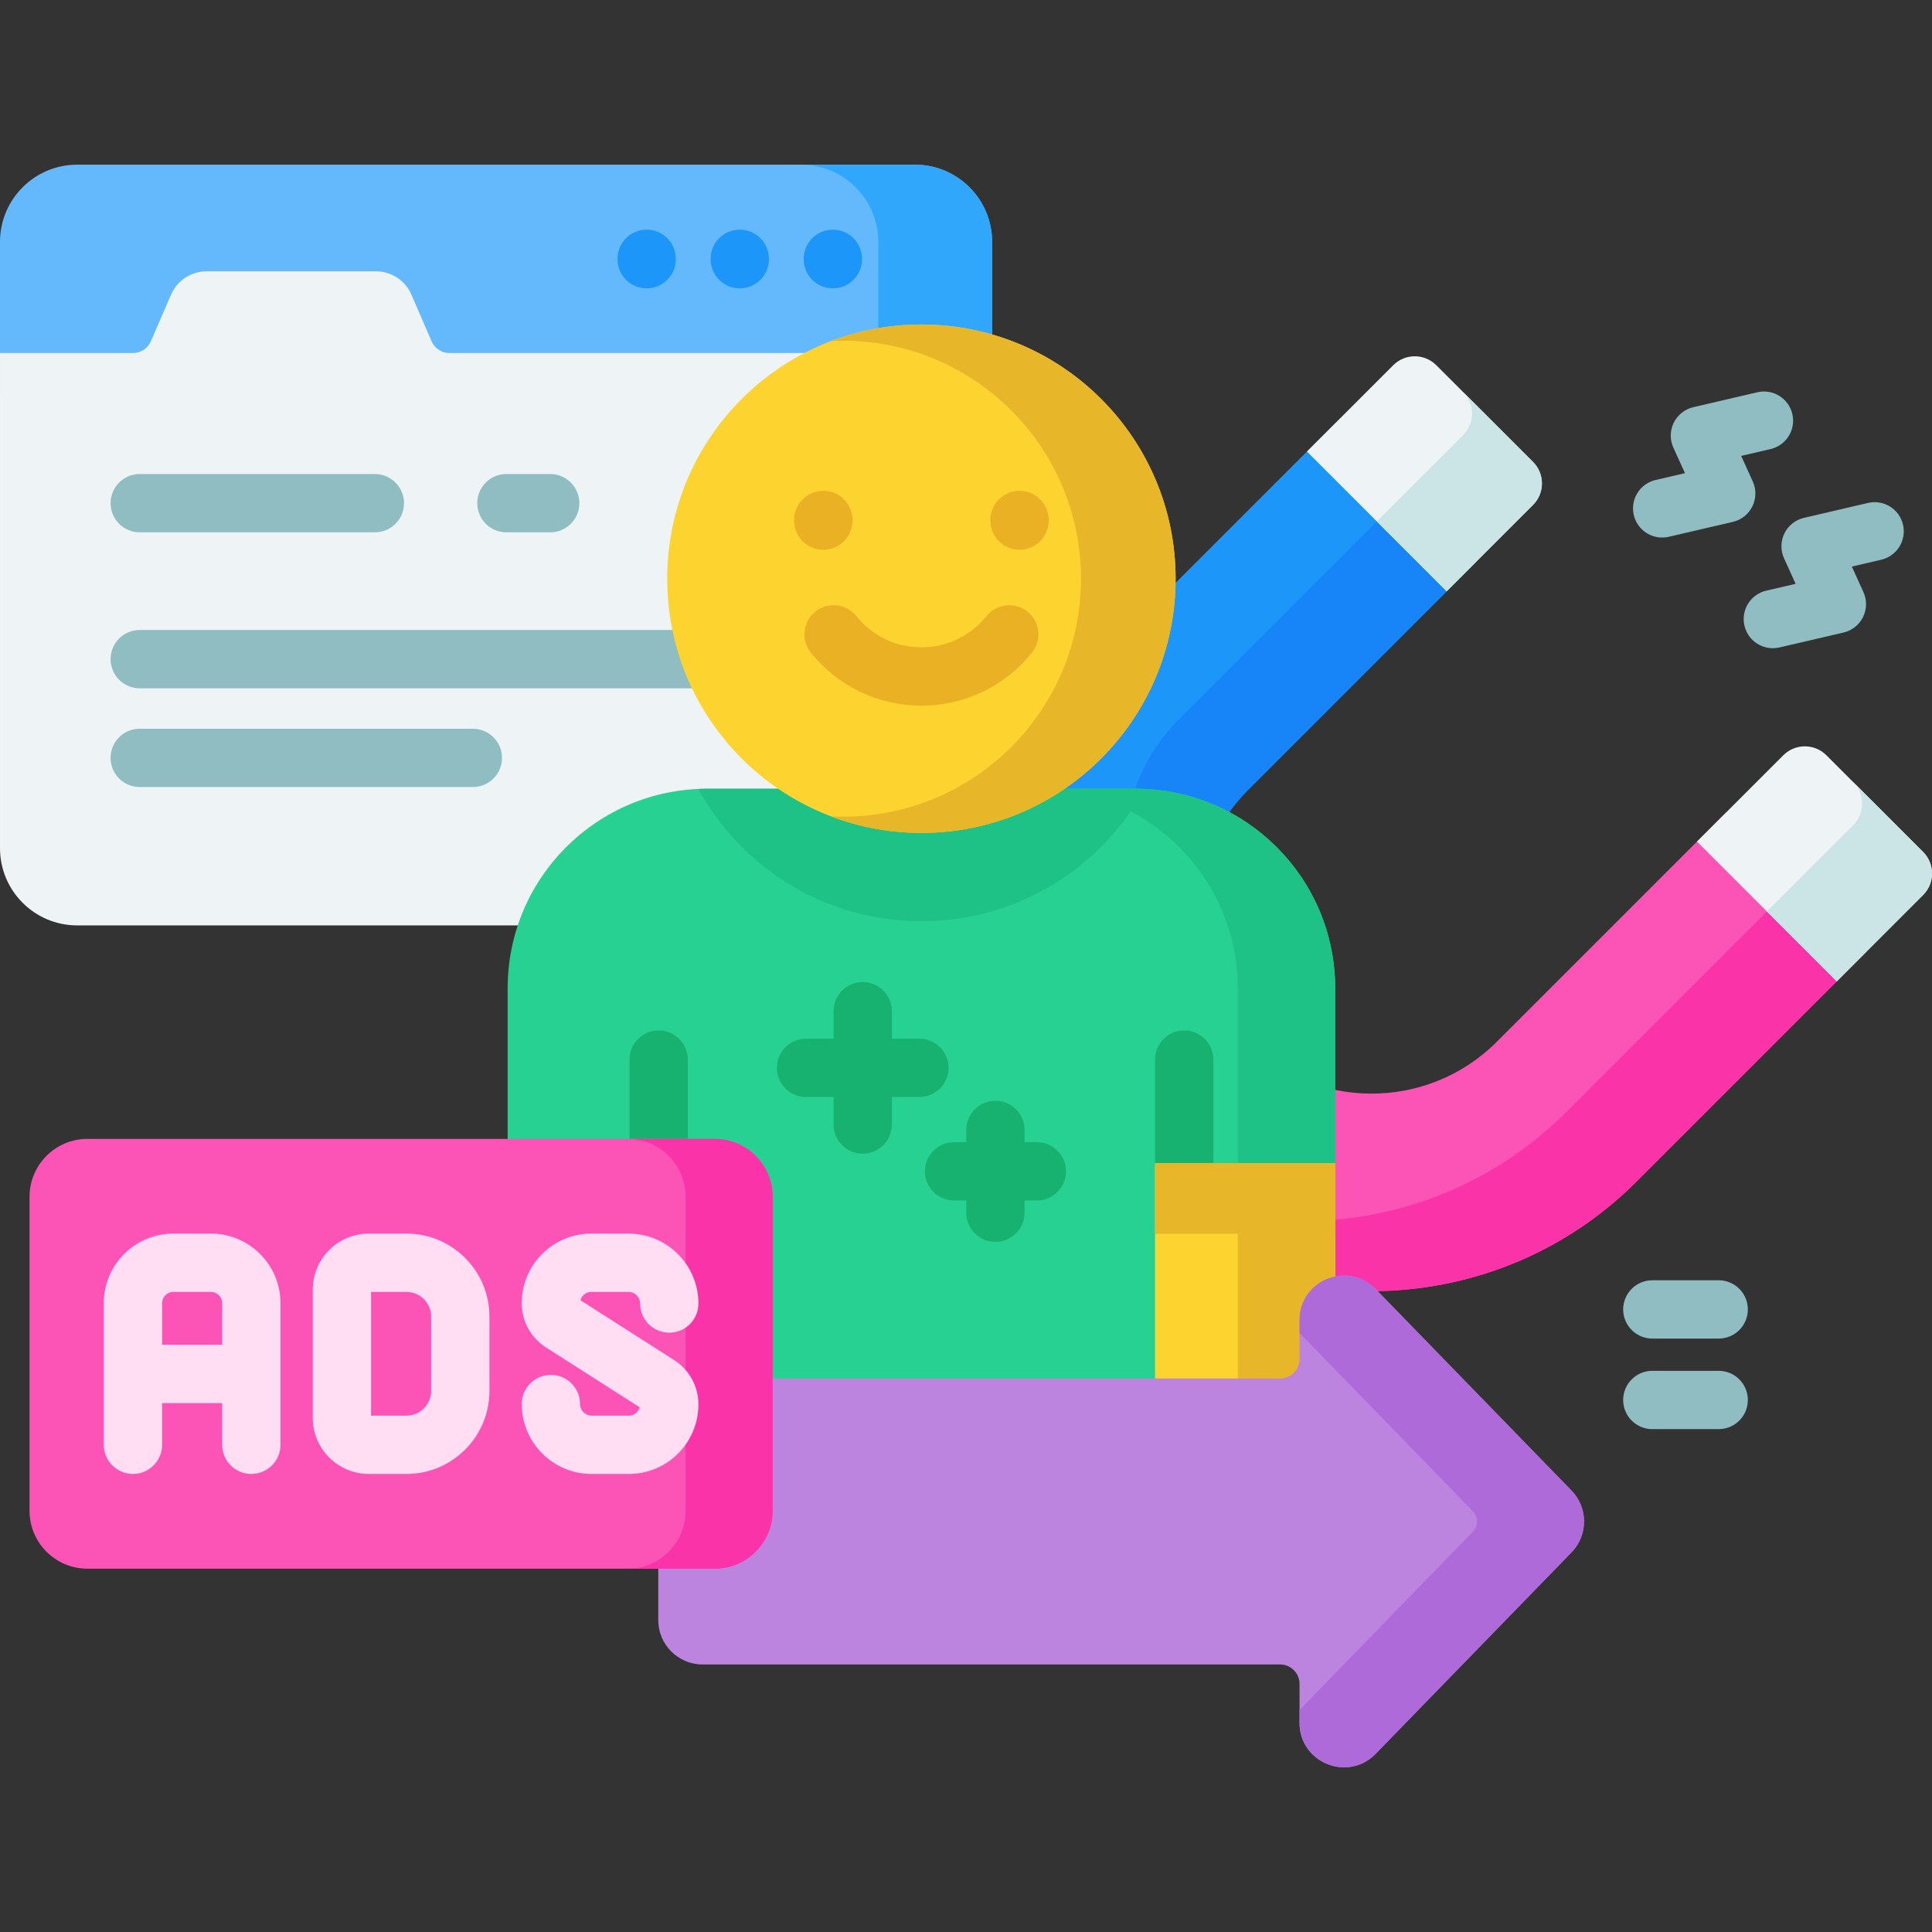 <svg xmlns="http://www.w3.org/2000/svg" id="Capa_1" height="512" viewBox="0 0 512 512" width="512"><rect x="0" y="0" width="512" height="512" fill="#333333" stroke="none"/><g><g><g><g><path d="m262.923 64.108v39.755h-143.813c-6.171 0-11.734-3.657-14.186-9.323l-5.295-12.331-44.834-.052-5.367 12.383c-2.442 5.656-8.015 9.323-14.175 9.323h-35.253v-39.755c0-11.311 9.169-20.47 20.47-20.47h221.983c11.301 0 20.47 9.159 20.47 20.47z" fill="#64b9fc"></path><path d="m262.923 64.108v39.755h-30.164v-39.755c0-11.311-9.179-20.47-20.47-20.47h30.164c11.301 0 20.47 9.159 20.47 20.47z" fill="#31a7fb"></path><g><path d="m262.923 93.559v131.215c0 11.304-9.163 20.467-20.467 20.467h-221.987c-11.304 0-20.467-9.163-20.467-20.467v-131.215h35.248c2.054 0 3.912-1.22 4.727-3.106l5.359-12.388c1.617-3.735 5.311-6.161 9.394-6.161h44.895c4.083 0 7.777 2.425 9.394 6.161l5.359 12.388c.816 1.885 2.673 3.106 4.727 3.106z" fill="#eef4f5"></path></g><path d="m262.923 93.559v131.215c0 11.298-9.169 20.467-20.467 20.467h-30.169c11.298 0 20.467-9.169 20.467-20.467v-131.215z" fill="#cbe5e7"></path><g><g id="XMLID_466_"><path d="m171.371 76.42c-4.267 0-7.726-3.459-7.726-7.726v-.106c0-4.267 3.459-7.726 7.726-7.726s7.726 3.459 7.726 7.726v.106c0 4.267-3.459 7.726-7.726 7.726z" fill="#1c96f9"></path></g><g id="XMLID_465_"><path d="m196.044 76.42c-4.267 0-7.726-3.459-7.726-7.726v-.106c0-4.267 3.459-7.726 7.726-7.726s7.726 3.459 7.726 7.726v.106c.001 4.267-3.459 7.726-7.726 7.726z" fill="#1c96f9"></path></g><g id="XMLID_464_"><path d="m220.718 76.42c-4.267 0-7.726-3.459-7.726-7.726v-.106c0-4.267 3.459-7.726 7.726-7.726s7.726 3.459 7.726 7.726v.106c.001 4.267-3.459 7.726-7.726 7.726z" fill="#1c96f9"></path></g></g></g><g><g><path d="m99.339 141.073h-62.308c-4.267 0-7.726-3.459-7.726-7.726s3.459-7.726 7.726-7.726h62.308c4.267 0 7.726 3.459 7.726 7.726s-3.459 7.726-7.726 7.726z" fill="#8fbdc1"></path></g><g><path d="m145.803 141.073h-11.602c-4.267 0-7.726-3.459-7.726-7.726s3.459-7.726 7.726-7.726h11.602c4.267 0 7.726 3.459 7.726 7.726s-3.459 7.726-7.726 7.726z" fill="#8fbdc1"></path></g><g><path d="m225.892 182.406h-188.861c-4.267 0-7.726-3.459-7.726-7.726s3.459-7.726 7.726-7.726h188.861c4.267 0 7.726 3.459 7.726 7.726s-3.459 7.726-7.726 7.726z" fill="#8fbdc1"></path></g><g><path d="m125.305 208.574h-88.274c-4.267 0-7.726-3.459-7.726-7.726s3.459-7.726 7.726-7.726h88.274c4.267 0 7.726 3.459 7.726 7.726s-3.459 7.726-7.726 7.726z" fill="#8fbdc1"></path></g></g></g><g><g><g><g><path d="m329.802 275.584c2.627 2.709 5.501 5.038 8.561 6.974l-37.396 37.509c-2.802-2.266-5.501-4.708-8.097-7.335-38.518-38.962-37.56-102.029 1.185-140.774l60.029-60.029 37.035 37.035-60.307 60.297c-18.204 18.203-18.935 47.852-1.01 66.323z" fill="#1c96f9"></path></g><path d="m330.812 209.261c-15.185 15.185-18.214 38.313-8.406 56.299-4.007-2.205-7.768-5.027-11.126-8.489-17.925-18.471-17.183-48.12 1.02-66.323l60.296-60.296 18.512 18.512z" fill="#1785f8"></path><g><path d="m494.487 252.332-60.801 60.801c-38.858 38.848-102.142 38.714-140.815-.402l36.932-37.148c18.234 18.811 48.388 18.986 66.848.515l60.801-60.801z" fill="#fb54b6"></path><g><path d="m494.487 252.343-60.801 60.801c-38.848 38.848-102.142 38.704-140.815-.412l-.062-.062 2.359-2.359c37.972 22.005 87.524 16.782 119.995-15.69l60.801-60.801z" fill="#fb33a8"></path></g></g><g><path d="m509.639 237.185-22.881 22.881-37.035-37.035 22.881-22.881c3.148-3.148 8.257-3.148 11.397-.007l25.638 25.638c3.148 3.147 3.148 8.256 0 11.404z" fill="#eef4f5"></path><g><path d="m509.639 237.185-22.881 22.881-18.517-18.517 22.881-22.881c3.148-3.148 3.141-8.249 0-11.39l.022.007 18.496 18.496c3.147 3.147 3.147 8.256-.001 11.404z" fill="#cbe5e7"></path></g><path d="m406.263 133.808-22.881 22.881-37.028-37.028 22.881-22.881c3.148-3.148 8.242-3.148 11.39 0l25.638 25.638c3.147 3.148 3.147 8.242 0 11.39z" fill="#eef4f5"></path><path d="m406.263 133.808-22.881 22.881-18.51-18.51 22.881-22.881c3.148-3.148 3.141-8.249-.007-11.397l18.517 18.518c3.147 3.147 3.147 8.241 0 11.389z" fill="#cbe5e7"></path><path d="m449.721 223.029 37.033 37.033" fill="#eef4f5"></path></g></g></g><g><g><path d="m440.488 142.457c-3.512.001-6.688-2.409-7.519-5.976-.967-4.156 1.617-8.31 5.773-9.277l7.79-1.813-3.073-6.761c-.958-2.108-.921-4.534.103-6.611 1.023-2.077 2.924-3.586 5.179-4.111l16.973-3.952c4.155-.969 8.31 1.617 9.277 5.773.968 4.156-1.617 8.309-5.773 9.277l-7.789 1.814 3.073 6.761c.958 2.108.921 4.535-.103 6.612-1.023 2.077-2.924 3.586-5.179 4.111l-16.973 3.951c-.589.136-1.179.202-1.759.202z" fill="#8fbdc1"></path></g><g><path d="m469.814 171.783c-3.512.001-6.688-2.409-7.519-5.976-.967-4.156 1.617-8.309 5.774-9.277l7.789-1.813-3.073-6.761c-.958-2.108-.921-4.534.103-6.611s2.924-3.586 5.179-4.111l16.973-3.953c4.159-.966 8.309 1.617 9.278 5.773.968 4.156-1.617 8.31-5.773 9.278l-7.79 1.814 3.073 6.762c.958 2.108.921 4.534-.103 6.612-1.023 2.077-2.924 3.586-5.18 4.111l-16.974 3.951c-.588.136-1.177.201-1.757.201z" fill="#8fbdc1"></path></g></g></g><g><g><g><path d="m353.842 380.226h-219.31v-118.32c0-29.204 23.675-52.879 52.879-52.879h113.552c29.204 0 52.879 23.675 52.879 52.879z" fill="#26d192"></path><path d="m303.298 209.084c-11.431 20.887-33.617 35.05-59.109 35.05-25.502 0-47.688-14.163-59.119-35.05.778-.041 1.556-.061 2.344-.061h113.552c.777 0 1.565.02 2.332.061z" fill="#1ec186"></path><path d="m353.843 261.914v118.313h-25.815v-118.313c0-29.204-23.674-52.879-52.879-52.879h25.815c29.204 0 52.879 23.674 52.879 52.879z" fill="#1ec186"></path><g><path d="m174.551 315.951c-4.267 0-7.726-3.459-7.726-7.726v-27.42c0-4.267 3.459-7.726 7.726-7.726s7.726 3.459 7.726 7.726v27.42c0 4.267-3.459 7.726-7.726 7.726z" fill="#18b270"></path></g><g><path d="m313.823 315.951c-4.267 0-7.726-3.459-7.726-7.726v-27.42c0-4.267 3.459-7.726 7.726-7.726s7.726 3.459 7.726 7.726v27.42c0 4.267-3.459 7.726-7.726 7.726z" fill="#18b270"></path></g><g><path d="m134.532 308.224h47.746v72.002h-47.746z" fill="#fdd330"></path><path d="m134.532 308.224h47.746v18.76h-47.746z" fill="#e7b729"></path></g><g><path d="m306.096 308.224h47.746v72.002h-47.746z" fill="#fdd330" transform="matrix(-1 0 0 -1 659.938 688.451)"></path><g fill="#e7b729"><path d="m306.096 308.224h47.746v18.76h-47.746z"></path><path d="m328.027 308.224h25.815v72.002h-25.815z" transform="matrix(-1 0 0 -1 681.869 688.451)"></path></g></g></g><g><g><circle cx="244.184" cy="153.364" fill="#fdd330" r="67.366"></circle><path d="m311.547 153.363c0 37.209-30.158 67.368-67.357 67.368-8.432 0-16.507-1.545-23.947-4.39 1.054.051 2.108.082 3.172.082 34.825 0 63.059-28.234 63.059-63.059s-28.234-63.059-63.059-63.059c-1.064 0-2.118.031-3.172.082 7.44-2.845 15.514-4.39 23.947-4.39 37.198-.002 67.357 30.167 67.357 67.366z" fill="#e7b729"></path></g><g><g><g id="XMLID_454_"><path d="m218.182 145.692c-4.267 0-7.726-3.459-7.726-7.726v-.17c0-4.267 3.459-7.726 7.726-7.726s7.726 3.459 7.726 7.726v.17c0 4.267-3.459 7.726-7.726 7.726z" fill="#eab124"></path></g><g id="XMLID_453_"><path d="m270.187 145.692c-4.267 0-7.726-3.459-7.726-7.726v-.17c0-4.267 3.459-7.726 7.726-7.726s7.726 3.459 7.726 7.726v.17c0 4.267-3.459 7.726-7.726 7.726z" fill="#eab124"></path></g></g><g><path d="m244.185 187.007c-11.439 0-22.118-5.122-29.299-14.051-2.674-3.325-2.146-8.189 1.179-10.863 3.326-2.674 8.189-2.146 10.863 1.179 4.233 5.264 10.523 8.283 17.257 8.283s13.024-3.019 17.257-8.283c2.674-3.325 7.537-3.853 10.863-1.179 3.325 2.674 3.853 7.538 1.179 10.863-7.182 8.93-17.861 14.051-29.299 14.051z" fill="#eab124"></path></g></g></g></g><g fill="#18b270"><path d="m251.376 282.994c0-4.267-3.459-7.726-7.726-7.726h-7.294v-7.294c0-4.267-3.459-7.726-7.726-7.726s-7.726 3.459-7.726 7.726v7.294h-7.294c-4.267 0-7.726 3.459-7.726 7.726s3.459 7.726 7.726 7.726h7.294v7.294c0 4.267 3.459 7.726 7.726 7.726s7.726-3.459 7.726-7.726v-7.294h7.294c4.267 0 7.726-3.459 7.726-7.726z"></path><path d="m274.766 302.686h-3.24v-3.24c0-4.267-3.459-7.726-7.726-7.726s-7.726 3.459-7.726 7.726v3.24h-3.24c-4.267 0-7.726 3.459-7.726 7.726s3.459 7.726 7.726 7.726h3.24v3.24c0 4.267 3.459 7.726 7.726 7.726s7.726-3.459 7.726-7.726v-3.24h3.24c4.267 0 7.726-3.459 7.726-7.726 0-4.266-3.459-7.726-7.726-7.726z"></path></g></g></g><g><g><path d="m364.565 464.779 51.898-53.386c4.433-4.56 4.433-11.82 0-16.38l-51.898-53.386c-7.352-7.563-20.174-2.358-20.174 8.19v10.337c0 2.845-2.306 5.151-5.151 5.151h-153.044c-6.489 0-11.749 5.26-11.749 11.749v52.298c0 6.489 5.26 11.749 11.749 11.749h153.044c2.845 0 5.151 2.306 5.151 5.151v10.337c0 10.548 12.822 15.753 20.174 8.19z" fill="#bc83df"></path></g><g><path d="m416.461 411.393-51.901 53.384c-7.345 7.562-20.171 2.359-20.171-8.19v-3.41l45.946-47.265c1.473-1.514 1.473-3.904 0-5.419l-45.946-47.265v-3.41c0-10.549 12.826-15.751 20.171-8.19l51.901 53.384c4.44 4.564 4.44 11.817 0 16.381z" fill="#ae6ad8"></path></g></g><g><g><g><path d="m189.42 415.717h-166.245c-8.478 0-15.35-6.873-15.35-15.35v-83.201c0-8.478 6.873-15.35 15.35-15.35h166.245c8.478 0 15.35 6.873 15.35 15.35v83.201c0 8.477-6.873 15.35-15.35 15.35z" fill="#fb54b6"></path><path d="m204.771 317.161v83.209c0 8.473-6.877 15.35-15.35 15.35h-23.077c8.473 0 15.35-6.877 15.35-15.35v-83.209c0-8.473-6.877-15.35-15.35-15.35h23.077c8.473-.001 15.35 6.876 15.35 15.35z" fill="#fb33a8"></path></g><g fill="#ffddf2"><path d="m55.905 326.919h-9.975c-10.158 0-18.423 8.264-18.423 18.423v37.544c0 4.267 3.459 7.726 7.726 7.726s7.726-3.459 7.726-7.726v-11.053h15.915v11.053c0 4.267 3.459 7.726 7.726 7.726s7.726-3.459 7.726-7.726v-37.544c.001-10.159-8.263-18.423-18.421-18.423zm-12.945 29.462v-11.039c0-1.637 1.332-2.97 2.97-2.97h9.975c1.637 0 2.97 1.332 2.97 2.97v11.039z"></path><path d="m107.719 326.919h-9.975c-8.192 0-14.857 6.665-14.857 14.857v33.979c0 8.192 6.665 14.857 14.857 14.857h9.975c12.124 0 21.988-9.864 21.988-21.988v-19.717c0-12.124-9.863-21.988-21.988-21.988zm6.536 41.706c0 3.604-2.932 6.535-6.535 6.535h-9.38v-32.788h9.38c3.604 0 6.535 2.932 6.535 6.535z"></path><path d="m178.65 360.439-24.831-15.861c.338-1.269 1.496-2.206 2.87-2.206h9.873c1.695 0 3.073 1.378 3.073 3.072 0 4.267 3.459 7.726 7.726 7.726s7.726-3.459 7.726-7.726c0-10.215-8.31-18.525-18.526-18.525h-9.873c-10.158 0-18.422 8.264-18.422 18.423 0 4.783 2.406 9.176 6.437 11.751l24.831 15.861c-.338 1.269-1.496 2.206-2.87 2.206h-9.873c-1.694 0-3.072-1.378-3.072-3.072 0-4.267-3.459-7.726-7.726-7.726s-7.726 3.459-7.726 7.726c0 10.215 8.31 18.525 18.525 18.525h9.873c10.158 0 18.423-8.264 18.423-18.423 0-4.783-2.407-9.175-6.438-11.751z"></path></g></g></g><g><g><path d="m455.469 354.737h-17.586c-4.267 0-7.726-3.459-7.726-7.726s3.459-7.726 7.726-7.726h17.586c4.267 0 7.726 3.459 7.726 7.726 0 4.266-3.459 7.726-7.726 7.726z" fill="#8fbdc1"></path></g><g><path d="m455.469 378.735h-17.586c-4.267 0-7.726-3.459-7.726-7.726s3.459-7.726 7.726-7.726h17.586c4.267 0 7.726 3.459 7.726 7.726s-3.459 7.726-7.726 7.726z" fill="#8fbdc1"></path></g></g></g></svg>